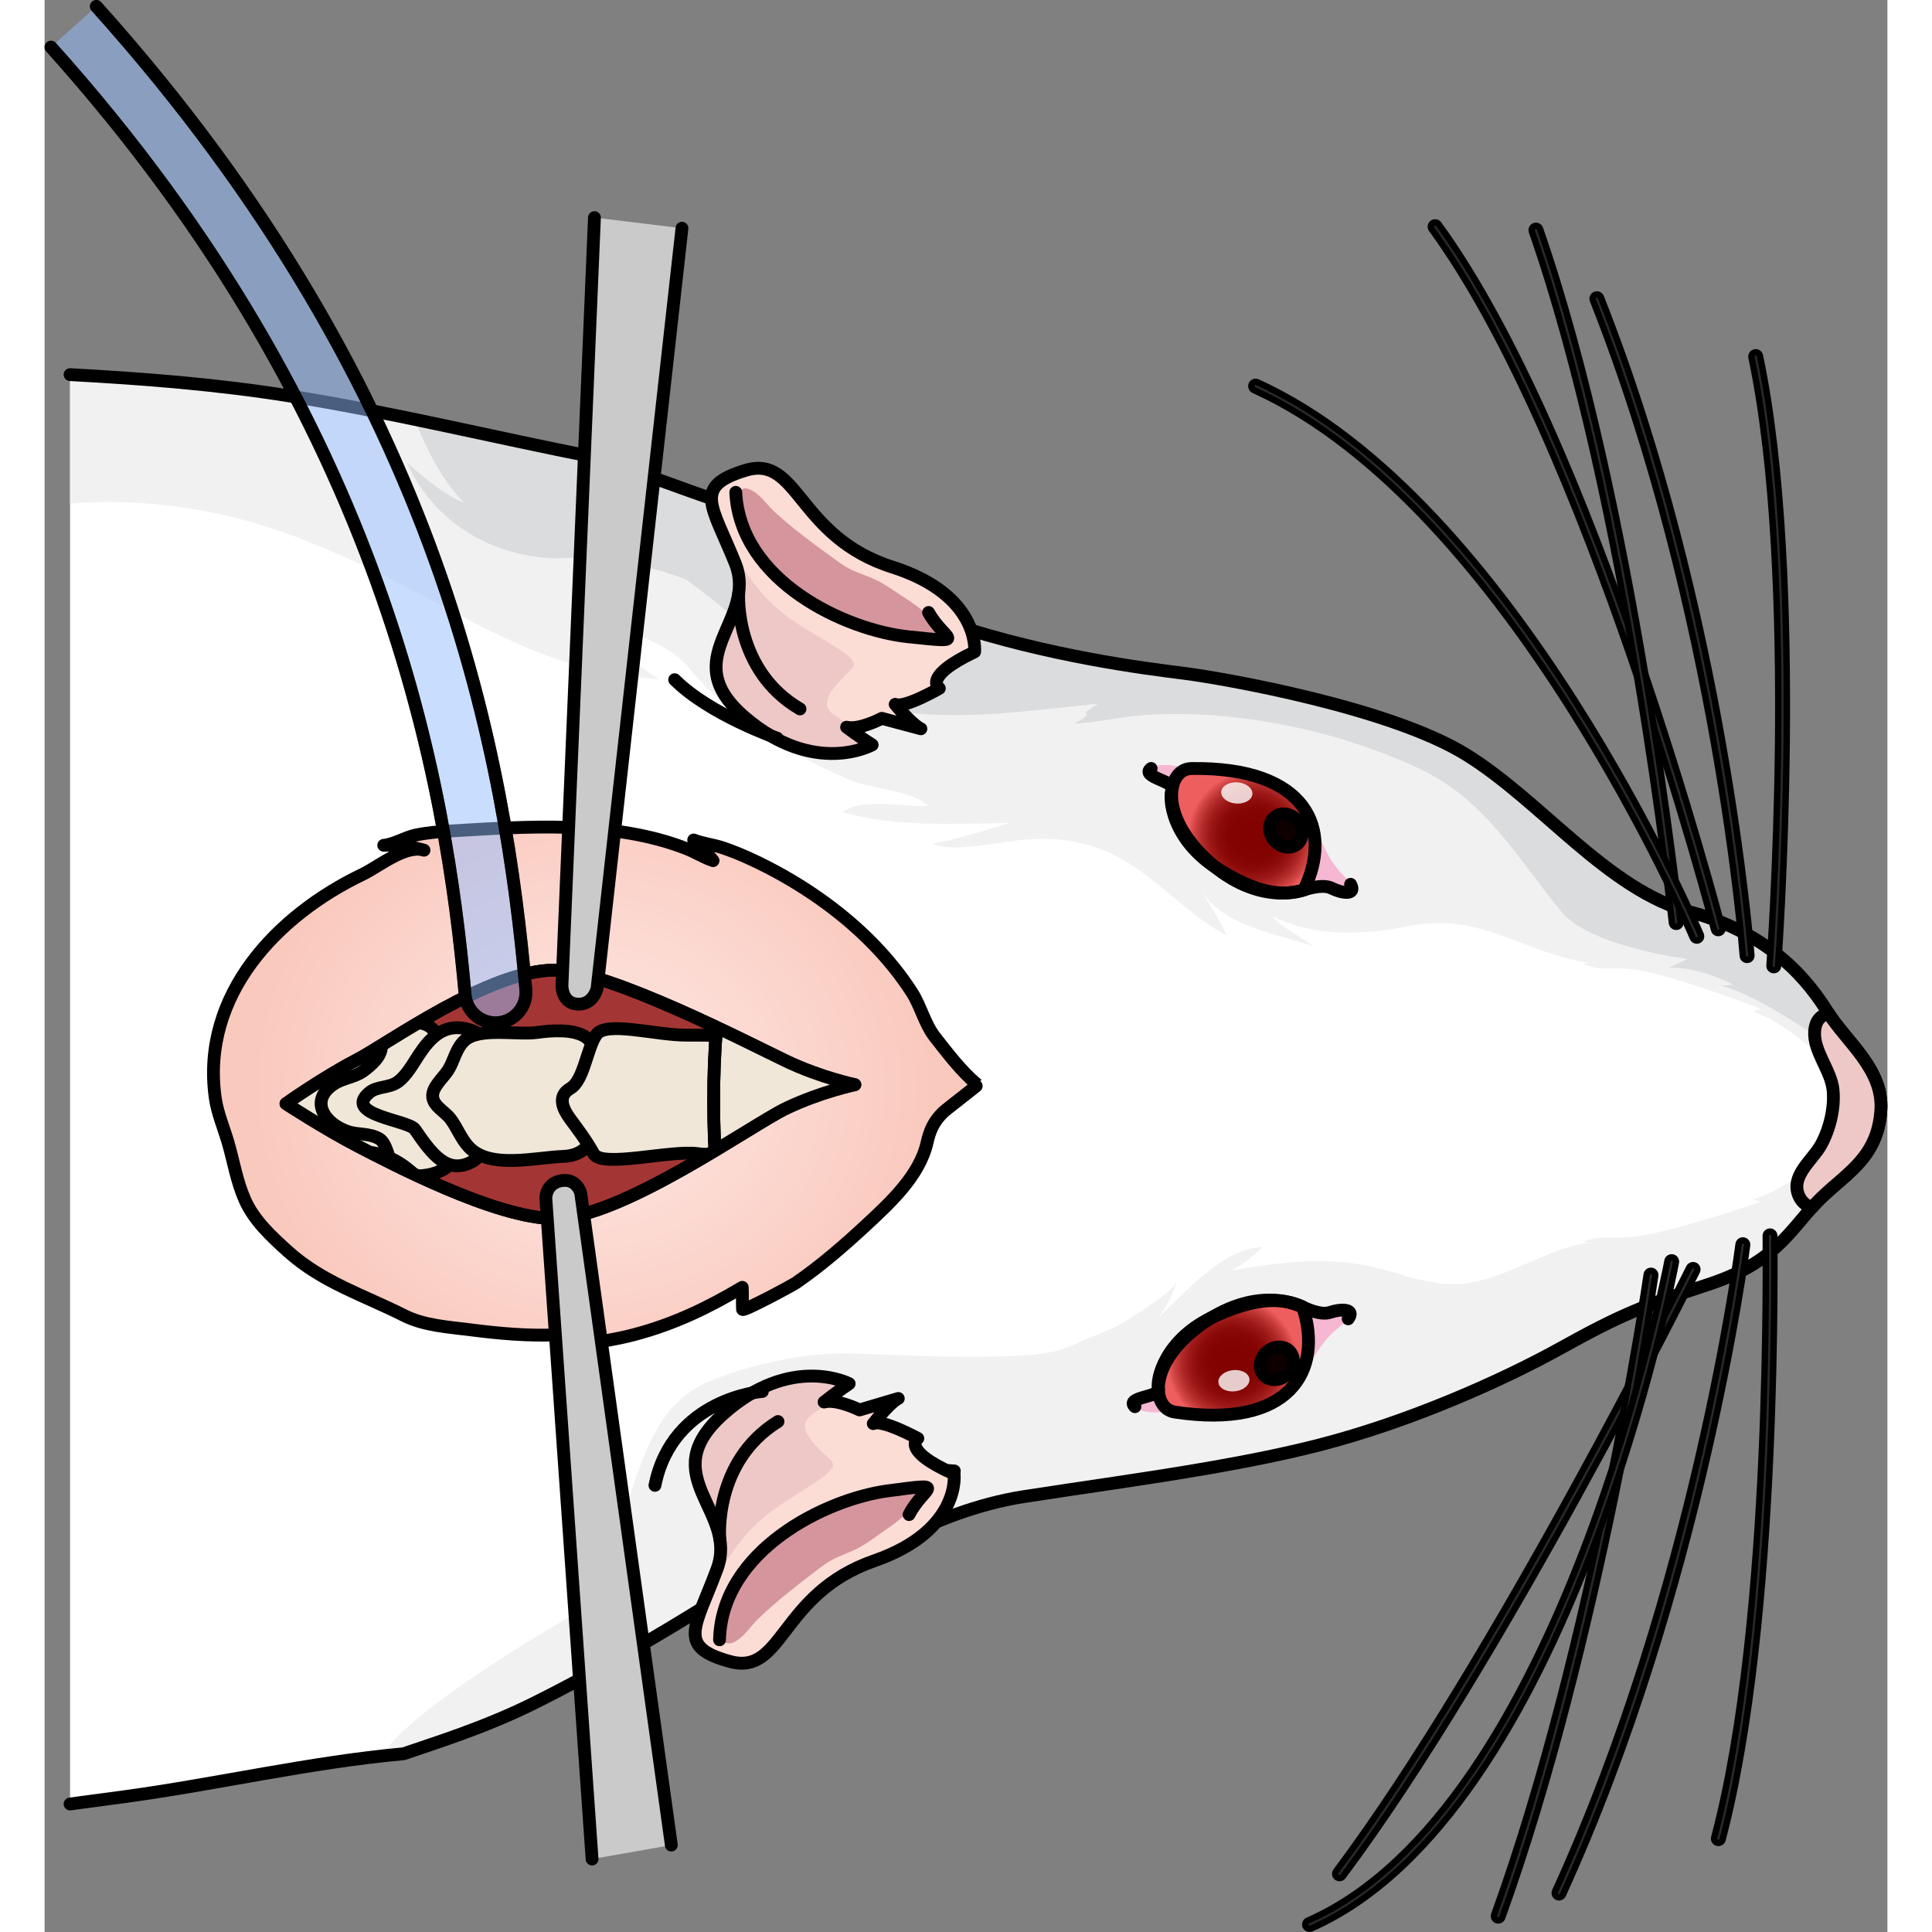 <?xml version="1.0" encoding="utf-8"?>
<!-- Created by: Science Figures, www.sciencefigures.org, Generator: Science Figures Editor -->
<!DOCTYPE svg PUBLIC "-//W3C//DTD SVG 1.1//EN" "http://www.w3.org/Graphics/SVG/1.1/DTD/svg11.dtd">
<svg version="1.1" id="Layer_1" xmlns="http://www.w3.org/2000/svg" xmlns:xlink="http://www.w3.org/1999/xlink" 
	 width="800px" height="800px" viewBox="0 0 143.809 150.767" enable-background="new 0 0 143.809 150.767"
	 xml:space="preserve">
<rect x="0" y="0" width="143.809" height="150.767" fill="#808080" stroke="none"/>
<g>
	<g>
		<g>
			<g>
				<path fill="#FFFFFF" d="M139.167,79.008c-1.416-2.273-4.289-6.115-10.748-7.842c-6.459-1.73-11.553-8.598-17.471-12.27
					c-5.92-3.67-18.873-5.951-22.025-6.352c-3.15-0.4-10.461-1.309-18.227-3.867c-7.768-2.557-9.869-6.506-12.426-7.537
					c-2.317-0.937-8.465-2.894-14.904-5.424c-0.143,0.002-0.291-0.011-0.445-0.041c-7.94-1.562-15.822-3.503-23.816-4.778
					c-5.681-0.907-11.391-1.352-17.115-1.662v111.542c1.433-0.191,2.866-0.381,4.299-0.576c7.182-0.981,14.487-2.686,21.729-3.343
					c2.301-0.8,6.189-1.974,10.155-3.94c8.523-4.227,17.984-10.484,17.984-10.484l-1.658,3.459l4.439-3.688l-0.451,3.137
					c0,0,2.738-3.922,5.082-5.627c-1.039,1.916-0.553,2.602-0.553,2.602s6.063-4.379,13.381-5.523
					c4.568-0.713,9.65-1.396,14.551-2.252c2.947-0.514,5.826-1.088,8.49-1.77c7.096-1.816,14.336-5.049,18.893-7.58
					c4.615-2.564,6.406-3.291,11.516-4.963c5.107-1.672,6.262-4.078,8.373-6.324s4.842-3.35,5.08-7.311
					C143.489,83.424,140.585,81.281,139.167,79.008z"/>
				<path fill="#DBDCDD" d="M138.858,93.275c0.039-0.039,0.08-0.076,0.119-0.113c0.195-0.18,0.393-0.355,0.59-0.527
					c0.504-0.438,1.006-0.861,1.471-1.313l-0.541-0.76c0,0-5.848,4.412-9.605,5.418c0.887,0.076,0.887,0.076,0.887,0.076
					s-2.555,1.414-5.033,1.326c1.471,0.688,1.471,0.688,1.471,0.688s-7.58-0.078-9.867,2.711c-2.287,2.787-6.855,8.516-15.527,8.98
					s-16.105-2.799-19.744-2.947c2.246,1.012,2.246,1.012,2.246,1.012s-5.189-0.732-9.369,0.137
					c1.781,0.715,1.781,0.715,1.781,0.715s-7.047-0.232-10.066,0.619c1.936,0.154,1.936,0.154,1.936,0.154
					s-10.221,3.33-13.703,6.891c-3.484,3.563-10.375,12.311-16.104,15.1l0.234,0.529c7.984-4.154,16.125-9.537,16.125-9.537
					l-1.658,3.459l4.439-3.688l-0.451,3.137c0,0,2.738-3.922,5.082-5.627c-1.039,1.916-0.553,2.602-0.553,2.602
					s6.063-4.379,13.381-5.523c4.568-0.713,9.65-1.396,14.551-2.252c2.947-0.514,5.826-1.088,8.49-1.77
					c7.096-1.816,14.336-5.049,18.893-7.58c4.615-2.564,6.406-3.291,11.516-4.963c5.107-1.672,6.262-4.078,8.373-6.324
					C138.427,93.684,138.642,93.477,138.858,93.275z"/>
				<path fill="#F1F1F2" d="M139.167,79.008c-1.416-2.273-4.289-6.115-10.748-7.842c-6.459-1.73-11.553-8.598-17.471-12.27
					c-5.92-3.67-18.873-5.951-22.025-6.352c-3.15-0.4-10.461-1.309-18.227-3.867c-7.768-2.557-9.869-6.506-12.426-7.537
					c-2.317-0.937-8.46-2.894-14.897-5.425c-0.145,0.002-0.295-0.01-0.452-0.04c-7.94-1.562-15.822-3.503-23.816-4.778
					c-5.681-0.907-11.391-1.352-17.115-1.662v10.07c3.696-0.32,10.283-0.256,17.961,2.718c11.84,4.586,16.926,10.26,28,10.977
					c-3.332-2.203-6.891-4.689-6.891-4.689s6.707,0.789,9.15,3.732c3.281,3.951,7.598,6.594,12.344,8.707
					c1.92,0.855,5.061,0.889,6.438,2.143c-1.781,0.115-5.438-0.674-6.682,0.504c4.174,1.154,8.672,0.889,13.031,0.82
					c-2.004,0.604-4.018,1.246-6.055,1.621c1.578,0.738,5.221-0.158,7.162-0.311c2.502-0.195,4.697,0.049,7.053,1.217
					c3.273,1.625,5.586,4.639,8.748,6.244c-0.473-1.074-1.265-2.259-1.951-3.407c1.835,2.711,5.761,3.257,8.629,4.241
					c-1.049-0.896-2.27-1.324-3.193-2.377c3.307,1.736,7.311,1.512,10.785,0.816c5.629-1.129,9.064,2.234,14.227,2.898
					c-0.17-0.008-0.396-0.006-0.682,0.031c1.744,0.83,2.199-0.041,5.438,0.748s8.428,2.781,8.428,2.781s0,0-0.627,0.207
					c3.232,1.162,5.941,4.273,5.941,4.273s-0.125-0.287-0.416-0.811c0.162,0.293,0.605,0.529,0.811,0.83
					c0.209,0.307,0.307,0.635,0.445,0.971c0.291,0.701,0.42,1.363,0.391,2.133c-0.033,0.9-0.613,1.678-0.641,2.539
					c-0.012,0.332,0.043,0.563-0.133,0.869c-0.207,0.361-0.676,0.5-0.873,0.814c0.291-0.463,0.416-0.719,0.416-0.719
					s-2.709,2.756-5.941,3.785c0.627,0.184,0.627,0.184,0.627,0.184s-5.189,1.768-8.428,2.465c-3.238,0.699-3.693-0.072-5.438,0.662
					c0.287,0.033,0.512,0.035,0.682,0.027c-4.131,0.475-7.385,3.643-11.656,3.225c-1.939-0.189-3.705-0.932-5.629-1.35
					c-3.643-0.789-7.305-0.295-10.83,0.328c0.887-0.518,1.697-1.09,2.404-1.836c-3.018,0.064-5.977,3.506-8.088,5.482
					c0.623-0.879,1.127-1.836,1.416-2.857c-0.227,0.803-2.48,2.127-3.164,2.619c-1.057,0.76-2.102,1.229-3.295,1.684
					c-1.141,0.436-2.098,1.025-3.33,1.266c-1.271,0.25-2.574,0.299-3.865,0.34c-3.943,0.123-7.904-0.117-11.846-0.23
					c-3.404-0.098-7.604,0.816-10.768,2.08c-3.367,1.346-4.629,4.025-5.816,7.229c-1.33,3.588-2.379,9.584-5.957,11.637
					c0,0-11.763,6.734-14.036,10.471c0.578-0.064,1.155-0.126,1.732-0.179c2.301-0.8,6.189-1.974,10.155-3.94
					c8.523-4.227,17.984-10.484,17.984-10.484l-1.658,3.459l4.439-3.688l-0.451,3.137c0,0,2.738-3.922,5.082-5.627
					c-1.039,1.916-0.553,2.602-0.553,2.602s6.063-4.379,13.381-5.523c4.568-0.713,9.65-1.396,14.551-2.252
					c2.947-0.514,5.826-1.088,8.49-1.77c7.096-1.816,14.336-5.049,18.893-7.58c4.615-2.564,6.406-3.291,11.516-4.963
					c5.107-1.672,6.262-4.078,8.373-6.324s4.842-3.35,5.08-7.311C143.489,83.424,140.585,81.281,139.167,79.008z"/>
				<path fill="#DBDCDD" d="M141.038,81.438c-0.139-0.17-0.273-0.334-0.41-0.5c-0.129-0.158-0.258-0.314-0.385-0.471
					c-0.018-0.023-0.039-0.047-0.057-0.07c-0.012-0.014-0.021-0.027-0.033-0.041c-0.189-0.236-0.371-0.471-0.545-0.705
					c-0.023-0.033-0.049-0.066-0.074-0.104c-0.129-0.18-0.254-0.359-0.367-0.539c-1.416-2.273-4.289-6.115-10.748-7.842
					c-6.459-1.73-11.553-8.598-17.471-12.27c-5.92-3.67-18.873-5.951-22.025-6.352c-3.15-0.4-10.461-1.309-18.227-3.867
					c-7.768-2.557-9.869-6.506-12.426-7.537c-0.201-0.082-0.441-0.174-0.699-0.271c-0.24-0.09-0.504-0.186-0.781-0.285
					c-2.913-1.053-8.066-2.762-13.425-4.867c-0.143,0.002-0.29-0.011-0.444-0.041c-4.688-0.921-9.355-1.974-14.038-2.945
					c0.972,2.511,2.231,4.872,3.856,6.498c-1.949-0.748-4.441-3.127-4.441-3.127s2.564,7.002,11.443,7.477
					c0,0,5.043-0.416,10.342,1.652c2.398,1.777,4.506,3.52,5.863,4.908c7.332,7.5,16.863,5.736,26.283,4.77
					c-2.109,1.264,0.24,0.336-1.854,1.564c1.939-0.123,3.705-0.564,5.625-0.684c7.041-0.436,14.854,1.199,21.24,4.174
					c5.182,2.414,7.648,6.945,11.107,11.16c2.287,2.789,9.867,3.709,9.867,3.709s0,0-1.471,0.689
					c2.479-0.088,5.033,1.324,5.033,1.324s0,0-0.887,0.078c3.758,1.006,10.613,6.285,10.613,6.285s0.324-0.754,0.311-0.773
					L141.038,81.438z"/>
				<path fill="none" stroke="#000000" stroke-linecap="round" stroke-linejoin="round" stroke-miterlimit="10" d="M1.989,140.777
					c1.433-0.191,2.866-0.381,4.299-0.576c7.182-0.981,14.487-2.686,21.729-3.343c2.301-0.8,6.189-1.974,10.155-3.94
					c8.523-4.227,17.984-10.484,17.984-10.484l-1.658,3.459l4.439-3.688l-0.451,3.137c0,0,2.738-3.922,5.082-5.627
					c-1.039,1.916-0.553,2.602-0.553,2.602s6.063-4.379,13.381-5.523c4.568-0.713,9.65-1.396,14.551-2.252
					c2.947-0.514,5.826-1.088,8.49-1.77c7.096-1.816,14.336-5.049,18.893-7.58c4.615-2.564,6.406-3.291,11.516-4.963
					c5.107-1.672,6.262-4.078,8.373-6.324s4.842-3.35,5.08-7.311c0.189-3.17-2.715-5.313-4.133-7.586
					c-1.416-2.273-4.289-6.115-10.748-7.842c-6.459-1.73-11.553-8.598-17.471-12.27c-5.92-3.67-18.873-5.951-22.025-6.352
					c-3.15-0.4-10.461-1.309-18.227-3.867c-7.768-2.557-9.869-6.506-12.426-7.537c-2.317-0.937-8.465-2.894-14.904-5.424
					c-0.143,0.002-0.291-0.011-0.445-0.041c-7.94-1.562-15.822-3.503-23.816-4.778c-5.681-0.907-11.391-1.352-17.115-1.662"/>
				<path fill="#EEC8C7" d="M138.22,93.904c2.111-2.246,4.842-3.35,5.08-7.311c0.186-3.129-2.639-5.258-4.074-7.498
					c-0.58,0.115-1.02,0.494-1.092,1.352c-0.131,1.584,1.285,3.066,1.434,4.623c0.135,1.416-0.264,3.055-0.949,4.291
					c-0.654,1.176-2.398,2.412-1.725,3.951c0.201,0.461,0.559,0.76,1.002,0.947C138.001,94.141,138.108,94.021,138.22,93.904z"/>
				<path fill="none" stroke="#000000" stroke-linecap="round" stroke-linejoin="round" stroke-miterlimit="10" d="M138.22,93.904
					c2.111-2.246,4.842-3.35,5.08-7.311c0.186-3.129-2.639-5.258-4.074-7.498c-0.58,0.115-1.02,0.494-1.092,1.352
					c-0.131,1.584,1.285,3.066,1.434,4.623c0.135,1.416-0.264,3.055-0.949,4.291c-0.654,1.176-2.398,2.412-1.725,3.951
					c0.201,0.461,0.559,0.76,1.002,0.947C138.001,94.141,138.108,94.021,138.22,93.904z"/>
				<path fill="none" stroke="#000000" stroke-linecap="round" stroke-linejoin="round" stroke-miterlimit="10" d="M62.647,119.879
					c0,0,1.57-1.799,3.725-2.572"/>
				<path fill="none" stroke="#000000" stroke-linecap="round" stroke-linejoin="round" stroke-miterlimit="10" d="M68.011,116.502
					c-0.129-0.008-1.682-0.66-2.613-0.156"/>
				<path fill="none" stroke="#000000" stroke-linecap="round" stroke-linejoin="round" stroke-miterlimit="10" d="M70.993,114.787
					c0,0-2.053-0.164-2.879,0"/>
				<g>
					<path fill="#F6B7D2" d="M98.177,101.988c0,0,1.344,0.703,2.137,0.426c0.795-0.273,2.014-0.314,1.416,0.502
						c-0.598,0.818-1.564,0.752-3.264,4.051c-2.545,4.949-10.494,3.121-10.494,3.121s-2.094,0.447-2.887-0.314
						c-0.789-0.766,1.734-0.77,1.551-1.418c-0.189-0.65,0.709-3.883,4.793-5.701C95.515,100.828,97.192,101.611,98.177,101.988z"/>
					
						<radialGradient id="SVGID_1_" cx="505.013" cy="880.084" r="5.523" gradientTransform="matrix(-0.566 0.825 -0.825 -0.566 1104.607 187.836)" gradientUnits="userSpaceOnUse">
						<stop  offset="0.173" style="stop-color:#810200"/>
						<stop  offset="0.365" style="stop-color:#840402"/>
						<stop  offset="0.501" style="stop-color:#8D0C0A"/>
						<stop  offset="0.62" style="stop-color:#9D1918"/>
						<stop  offset="0.73" style="stop-color:#B32C2B"/>
						<stop  offset="0.832" style="stop-color:#CF4343"/>
						<stop  offset="0.921" style="stop-color:#EF5E5E"/>
					</radialGradient>
					<path fill="url(#SVGID_1_)" d="M98.177,101.988c0,0-3.287-1.816-7.719,1.232c-4.426,3.051-4.102,6.693-2.262,6.973
						C97.163,111.553,99.823,106.973,98.177,101.988z"/>
					<path opacity="0.8" fill="#FFFFFF" d="M91.614,107.961c-0.111-0.445,0.332-0.898,0.994-1.02c0.66-0.121,1.287,0.146,1.4,0.592
						c0.115,0.441-0.33,0.904-0.992,1.023C92.356,108.676,91.728,108.41,91.614,107.961z"/>
					<path fill="#0E0000" stroke="#000000" stroke-linecap="round" stroke-linejoin="round" stroke-miterlimit="10" d="
						M96.948,107.275c0.564-0.508,0.668-1.314,0.234-1.805c-0.439-0.486-1.252-0.469-1.818,0.037
						c-0.564,0.508-0.666,1.311-0.229,1.799S96.384,107.777,96.948,107.275z"/>
					<path fill="none" stroke="#000000" stroke-linecap="round" stroke-linejoin="round" stroke-miterlimit="10" d="M98.177,101.988
						c0,0-3.287-1.816-7.719,1.232c-4.426,3.051-4.102,6.693-2.262,6.973C97.163,111.553,99.823,106.973,98.177,101.988z"/>
					<path fill="none" stroke="#000000" stroke-linecap="round" stroke-linejoin="round" stroke-miterlimit="10" d="M85.085,109.773
						c-0.789-0.766,2.027-0.738,1.84-1.389s0.42-3.912,4.504-5.73c4.086-1.826,5.764-1.043,6.748-0.666c0,0,1.344,0.703,2.137,0.426
						c0.795-0.273,2.014-0.314,1.416,0.502"/>
				</g>
				<g>
					<path fill="#F6B7D2" d="M98.271,69.449c0,0,1.428-0.516,2.176-0.133c0.75,0.379,1.951,0.586,1.471-0.307
						c-0.482-0.891-1.449-0.955-2.686-4.453c-1.854-5.25-9.977-4.512-9.977-4.512s-2.014-0.727-2.904-0.078
						c-0.883,0.65,1.617,0.998,1.346,1.615c-0.273,0.619,0.178,3.939,3.98,6.295C95.478,70.24,97.245,69.689,98.271,69.449z"/>
					
						<radialGradient id="SVGID_2_" cx="1689.731" cy="182.555" r="5.523" gradientTransform="matrix(-0.449 -0.893 -0.893 0.449 1016.02 1492.227)" gradientUnits="userSpaceOnUse">
						<stop  offset="0.173" style="stop-color:#810200"/>
						<stop  offset="0.365" style="stop-color:#840402"/>
						<stop  offset="0.501" style="stop-color:#8D0C0A"/>
						<stop  offset="0.62" style="stop-color:#9D1918"/>
						<stop  offset="0.73" style="stop-color:#B32C2B"/>
						<stop  offset="0.832" style="stop-color:#CF4343"/>
						<stop  offset="0.921" style="stop-color:#EF5E5E"/>
					</radialGradient>
					<path fill="url(#SVGID_2_)" d="M98.271,69.449c0,0-3.502,1.355-7.48-2.264c-3.973-3.621-3.158-7.186-1.297-7.213
						C98.562,59.838,100.577,64.734,98.271,69.449z"/>
					<path fill="none" stroke="#000000" stroke-linecap="round" stroke-linejoin="round" stroke-miterlimit="10" d="M98.271,69.449
						c0,0-3.502,1.355-7.48-2.264c-3.973-3.621-3.158-7.186-1.297-7.213C98.562,59.838,100.577,64.734,98.271,69.449z"/>
					<path opacity="0.8" fill="#FFFFFF" d="M91.821,61.861c-0.025-0.459,0.496-0.82,1.17-0.814c0.67,0.006,1.236,0.387,1.264,0.846
						c0.029,0.457-0.496,0.826-1.166,0.816C92.417,62.703,91.849,62.324,91.821,61.861z"/>
					<path fill="none" stroke="#000000" stroke-linecap="round" stroke-linejoin="round" stroke-miterlimit="10" d="M86.351,59.967
						c-0.883,0.65,1.912,1.006,1.637,1.625c-0.273,0.619-0.113,3.93,3.689,6.285c3.801,2.363,5.568,1.813,6.594,1.572
						c0,0,1.428-0.516,2.176-0.133c0.75,0.379,1.951,0.586,1.471-0.307"/>
					<path fill="#0E0000" stroke="#000000" stroke-linecap="round" stroke-linejoin="round" stroke-miterlimit="10" d="
						M97.771,64.045c0.49,0.58,0.482,1.395-0.014,1.818c-0.5,0.424-1.305,0.297-1.797-0.281c-0.49-0.58-0.482-1.389,0.018-1.813
						C96.478,63.344,97.278,63.471,97.771,64.045z"/>
				</g>
				<g>
					
						<path fill="#292929" stroke="#000000" stroke-width="0.5" stroke-linecap="round" stroke-linejoin="round" stroke-miterlimit="10" d="
						M133.2,27.771c0.021-0.131,0.121-0.242,0.26-0.271c0.182-0.039,0.357,0.076,0.398,0.256
						c3.658,17.342,1.439,47.299,1.418,47.637c-0.016,0.186-0.172,0.324-0.355,0.311c-0.184-0.008-0.324-0.168-0.313-0.354
						c0.023-0.336,2.234-30.203-1.406-47.455C133.192,27.854,133.192,27.811,133.2,27.771z"/>
					
						<path fill="#292929" stroke="#000000" stroke-width="0.5" stroke-linecap="round" stroke-linejoin="round" stroke-miterlimit="10" d="
						M108.183,17.648c0.01-0.086,0.057-0.172,0.135-0.229c0.148-0.109,0.357-0.076,0.467,0.074
						c12.189,16.711,22.006,54.43,22.143,54.893c0.055,0.178-0.047,0.361-0.225,0.414c-0.176,0.053-0.363-0.047-0.416-0.223
						c-0.137-0.463-9.922-38.072-22.043-54.688C108.19,17.816,108.171,17.732,108.183,17.648z"/>
					
						<path fill="#292929" stroke="#000000" stroke-width="0.5" stroke-linecap="round" stroke-linejoin="round" stroke-miterlimit="10" d="
						M116.048,17.914c0.016-0.121,0.098-0.23,0.223-0.273c0.174-0.059,0.365,0.033,0.426,0.207
						c7.393,21.229,10.928,53.785,10.965,54.109c0.02,0.182-0.113,0.35-0.299,0.369c-0.182,0.02-0.348-0.113-0.369-0.297
						c-0.033-0.324-3.561-32.807-10.93-53.961C116.046,18.018,116.042,17.965,116.048,17.914z"/>
					
						<path fill="#292929" stroke="#000000" stroke-width="0.5" stroke-linecap="round" stroke-linejoin="round" stroke-miterlimit="10" d="
						M120.806,23.26c0.02-0.113,0.094-0.213,0.207-0.258c0.172-0.068,0.365,0.018,0.434,0.189
						c9.672,24.412,11.727,51.09,11.746,51.357c0.016,0.188-0.125,0.346-0.311,0.359c-0.184,0.014-0.344-0.125-0.357-0.309
						c-0.02-0.266-2.068-26.85-11.699-51.162C120.802,23.377,120.796,23.318,120.806,23.26z"/>
					
						<path fill="#292929" stroke="#000000" stroke-width="0.5" stroke-linecap="round" stroke-linejoin="round" stroke-miterlimit="10" d="
						M94.173,30.09c0.006-0.031,0.014-0.064,0.029-0.096c0.076-0.168,0.273-0.242,0.441-0.164
						c20.068,9.086,34.455,42.766,34.598,43.104c0.072,0.17-0.008,0.367-0.178,0.439c-0.17,0.07-0.367-0.008-0.439-0.18
						c-0.141-0.336-14.43-33.777-34.256-42.754C94.231,30.377,94.157,30.232,94.173,30.09z"/>
				</g>
				<g>
					
						<path fill="#292929" stroke="#000000" stroke-width="0.5" stroke-linecap="round" stroke-linejoin="round" stroke-miterlimit="10" d="
						M134.438,96.184c0.064-0.053,0.15-0.08,0.24-0.072c0.186,0.018,0.32,0.18,0.303,0.365c-0.027,0.295,0.506,29.979-4.039,47.09
						c-0.047,0.18-0.23,0.283-0.41,0.236s-0.285-0.23-0.238-0.41c4.531-17.055,3.992-46.684,4.021-46.979
						C134.323,96.32,134.37,96.238,134.438,96.184z"/>
					
						<path fill="#292929" stroke="#000000" stroke-width="0.5" stroke-linecap="round" stroke-linejoin="round" stroke-miterlimit="10" d="
						M128.433,98.801c0.1-0.08,0.238-0.1,0.357-0.039c0.168,0.082,0.234,0.281,0.152,0.447
						c-0.152,0.307-15.252,30.678-27.623,47.217c-0.109,0.148-0.32,0.178-0.469,0.068c-0.148-0.111-0.178-0.322-0.066-0.469
						c12.332-16.492,27.408-46.809,27.559-47.113C128.366,98.867,128.396,98.83,128.433,98.801z"/>
					
						<path fill="#292929" stroke="#000000" stroke-width="0.5" stroke-linecap="round" stroke-linejoin="round" stroke-miterlimit="10" d="
						M125.146,99.242c0.068-0.055,0.156-0.08,0.25-0.07c0.184,0.021,0.314,0.189,0.293,0.371
						c-0.039,0.328-4.289,28.959-11.939,50.098c-0.061,0.176-0.254,0.264-0.426,0.203c-0.176-0.064-0.266-0.254-0.201-0.43
						c7.621-21.068,11.861-49.623,11.9-49.949C125.034,99.375,125.079,99.297,125.146,99.242z"/>
					
						<path fill="#292929" stroke="#000000" stroke-width="0.5" stroke-linecap="round" stroke-linejoin="round" stroke-miterlimit="10" d="
						M132.317,96.873c0.068-0.055,0.158-0.082,0.252-0.07c0.184,0.023,0.313,0.189,0.291,0.373
						c-0.033,0.266-3.461,26.805-14.377,50.689c-0.076,0.168-0.273,0.24-0.441,0.164s-0.242-0.275-0.166-0.443
						c10.873-23.791,14.287-50.229,14.32-50.494C132.208,97.004,132.253,96.926,132.317,96.873z"/>
					
						<path fill="#292929" stroke="#000000" stroke-width="0.5" stroke-linecap="round" stroke-linejoin="round" stroke-miterlimit="10" d="
						M126.763,98.195c0.074-0.059,0.172-0.086,0.271-0.068c0.182,0.033,0.303,0.209,0.268,0.391
						c-0.078,0.43-8.242,43.104-28.453,51.971c-0.17,0.074-0.367-0.004-0.443-0.172c-0.074-0.17,0.002-0.365,0.174-0.441
						c19.893-8.723,27.986-51.055,28.066-51.48C126.659,98.313,126.704,98.244,126.763,98.195z"/>
				</g>
			</g>
		</g>
		<g>
			<path fill="#FCDDD6" d="M70.976,115.025c-4.193-1.861-2.832-2.777-2.832-2.777s-2.768-1.51-3.475-1.154
				c1.42-1.783,1.951-1.961,1.951-1.961l-1.238,0.365l-1.783,0.529c0,0-1.789-0.887-2.768-0.617
				c0.891-0.715,1.957-1.432,1.957-1.432s-4.549-2.395-9.889,2.426c-5.34,4.824,1.262,7.486-0.42,12.035
				c-1.686,4.549-3.199,6.068,0.996,7.217c4.188,1.152,2.867-4.861,11.266-7.854C71.534,119.381,70.976,115.025,70.976,115.025z"/>
			<path fill="#EEC8C7" d="M52.479,122.439c1.682-4.549-4.92-7.211,0.42-12.035c5.34-4.82,9.889-2.426,9.889-2.426
				s-1.066,0.717-1.957,1.432c0.162-0.047,0.359-0.049,0.561-0.041c-0.529,0.328-1.09,0.697-1.59,1.09
				c-1.393,1.1,0.775,2.664,1.613,3.568c0.83,0.904-3.045,2.438-5.568,4.621c-2.508,2.17-4.367,6.318-4.389,6.377
				C51.751,124.289,52.104,123.445,52.479,122.439z"/>
			<path fill="#D5959D" d="M52.925,126.055c-0.125,0.504-0.299,1.074-0.16,1.592c0.18,0.662,0.674,0.74,1.207,0.412
				c0.703-0.436,1.15-1.186,1.74-1.754c1.297-1.248,2.762-2.406,4.193-3.494c0.488-0.369,0.963-0.771,1.504-1.063
				c0.691-0.373,1.451-0.6,2.145-0.973c0.621-0.336,1.197-0.779,1.777-1.18c0.568-0.396,1.152-0.783,1.66-1.258
				c0.322-0.301,0.67-0.525,0.922-0.879c0.135-0.188,1.121-1.109,0.979-1.355c-0.098-0.166-0.662-0.057-0.797-0.045
				c-0.76,0.066-1.516,0.18-2.27,0.279c-0.311,0.043-0.619,0.096-0.924,0.156c-4.055,0.814-8.314,3.078-10.645,6.582
				C53.649,123.986,53.187,124.99,52.925,126.055z"/>
			<path fill="none" stroke="#000000" stroke-linecap="round" stroke-linejoin="round" stroke-miterlimit="10" d="M70.976,115.025
				c-4.193-1.861-2.832-2.777-2.832-2.777s-2.768-1.51-3.475-1.154c1.42-1.783,1.951-1.961,1.951-1.961l-1.238,0.365l-1.783,0.529
				c0,0-1.789-0.887-2.768-0.617c0.891-0.715,1.957-1.432,1.957-1.432s-4.549-2.395-9.889,2.426
				c-5.34,4.824,1.262,7.486-0.42,12.035c-1.686,4.549-3.199,6.068,0.996,7.217c4.188,1.152,3.883-5.283,11.266-7.854
				C71.552,119.432,70.976,115.025,70.976,115.025z"/>
			<path fill="none" stroke="#000000" stroke-linecap="round" stroke-linejoin="round" stroke-miterlimit="10" d="M52.671,127.963
				c0.164-6.953,8.264-10.977,13.154-11.625c4.885-0.645,2.789-0.375,1.637,1.854"/>
			<path fill="none" stroke="#000000" stroke-linecap="round" stroke-linejoin="round" stroke-miterlimit="10" d="M52.69,120.074
				c0,0-0.533-5.994,4.543-9.143"/>
		</g>
		<g>
			<path fill="#FCDDD6" d="M72.579,50.865c-4.143,1.973-2.756,2.852-2.756,2.852s-2.729,1.582-3.445,1.246
				c1.469,1.744,2.006,1.908,2.006,1.908l-1.25-0.332l-1.797-0.482c0,0-1.764,0.936-2.75,0.691c0.91,0.691,1.996,1.379,1.996,1.379
				s-4.486,2.514-9.949-2.162c-5.467-4.68,1.061-7.518-0.742-12.02c-1.807-4.502-3.357-5.98,0.803-7.24
				c4.156-1.264,2.996,4.783,11.473,7.551C73.022,46.496,72.579,50.865,72.579,50.865z"/>
			<path fill="#EEC8C7" d="M53.892,43.945c1.803,4.502-4.725,7.34,0.742,12.02c5.463,4.676,9.949,2.162,9.949,2.162
				s-1.086-0.688-1.996-1.379c0.166,0.041,0.361,0.041,0.563,0.025c-0.537-0.313-1.109-0.668-1.617-1.045
				c-1.424-1.064,0.701-2.686,1.516-3.611c0.807-0.924-3.107-2.355-5.689-4.471c-2.564-2.104-4.535-6.201-4.557-6.26
				C53.114,42.117,53.489,42.951,53.892,43.945z"/>
			<path fill="#D5959D" d="M54.239,40.318c-0.137-0.498-0.326-1.064-0.199-1.586c0.16-0.666,0.654-0.76,1.193-0.443
				c0.715,0.416,1.182,1.154,1.787,1.707c1.33,1.213,2.824,2.332,4.285,3.381c0.498,0.357,0.982,0.744,1.531,1.023
				c0.701,0.354,1.467,0.561,2.17,0.916c0.629,0.318,1.217,0.742,1.807,1.131c0.58,0.379,1.174,0.75,1.693,1.211
				c0.332,0.293,0.684,0.508,0.945,0.855c0.139,0.184,1.15,1.08,1.014,1.328c-0.09,0.168-0.66,0.074-0.795,0.066
				c-0.76-0.045-1.518-0.139-2.275-0.219c-0.313-0.033-0.621-0.078-0.93-0.131c-4.072-0.707-8.393-2.857-10.814-6.297
				C55.021,42.369,54.53,41.375,54.239,40.318z"/>
			<path fill="none" stroke="#000000" stroke-linecap="round" stroke-linejoin="round" stroke-miterlimit="10" d="M72.579,50.865
				c-4.143,1.973-2.756,2.852-2.756,2.852s-2.729,1.582-3.445,1.246c1.469,1.744,2.006,1.908,2.006,1.908l-1.25-0.332l-1.797-0.482
				c0,0-1.764,0.936-2.75,0.691c0.91,0.691,1.996,1.379,1.996,1.379s-4.486,2.514-9.949-2.162c-5.467-4.68,1.061-7.518-0.742-12.02
				c-1.807-4.502-3.357-5.98,0.803-7.24c4.156-1.264,4.023,5.178,11.473,7.551C73.038,46.445,72.579,50.865,72.579,50.865z"/>
			<path fill="none" stroke="#000000" stroke-linecap="round" stroke-linejoin="round" stroke-miterlimit="10" d="M53.937,38.42
				c0.35,6.945,8.553,10.752,13.459,11.27c4.9,0.514,2.799,0.301,1.588-1.895"/>
			<path fill="none" stroke="#000000" stroke-linecap="round" stroke-linejoin="round" stroke-miterlimit="10" d="M54.167,46.305
				c0,0-0.375,6.006,4.783,9.018"/>
		</g>
		<path fill="none" stroke="#000000" stroke-linecap="round" stroke-linejoin="round" stroke-miterlimit="10" d="M57.167,57.604
			c0,0-5.256-1.824-7.996-4.563"/>
		<path fill="none" stroke="#000000" stroke-linecap="round" stroke-linejoin="round" stroke-miterlimit="10" d="M56.013,108.584
			c0,0-7.014,0.514-8.381,7.328"/>
	</g>
	<g>
		
			<radialGradient id="SVGID_3_" cx="183.95" cy="354.177" r="24.122" gradientTransform="matrix(0 1 -1.095 0 430.614 -99.17)" gradientUnits="userSpaceOnUse">
			<stop  offset="0.382" style="stop-color:#FCDDD6"/>
			<stop  offset="1" style="stop-color:#FAC9BE"/>
		</radialGradient>
		<path fill="url(#SVGID_3_)" stroke="#000000" stroke-linecap="round" stroke-linejoin="round" stroke-miterlimit="10" d="
			M69.479,80.923c-0.801-1.021-1.094-2.395-1.814-3.51c-1.707-2.643-4.027-4.971-6.67-6.91c-1.423-1.045-2.938-1.979-4.502-2.788
			c-1.143-0.593-2.34-1.139-3.574-1.556c-0.734-0.248-1.557-0.328-2.265-0.609c0.437,0.58,1.082,1.046,1.511,1.611
			c-0.698-0.23-1.357-0.654-2.051-0.927c-5.715-2.239-12.48-1.737-18.538-1.381c-0.888,0.052-1.776,0.134-2.643,0.319
			c-0.779,0.168-1.7,0.734-2.467,0.791c0.771-0.057,2.284,0.119,3.142,0.383c-1.465-0.449-3.535,1.282-4.759,1.868
			c-6.712,3.21-12.642,9.431-11.536,17.427c0.168,1.208,0.648,2.305,0.991,3.468c0.455,1.543,0.669,3.023,1.324,4.513
			c0.712,1.619,2.076,2.875,3.368,4.039c2.684,2.414,5.902,3.404,9.049,4.992c1.594,0.805,3.488,0.9,5.232,1.125
			c2.187,0.281,4.394,0.479,6.6,0.391c0.848-0.033,1.732-0.244,2.572-0.207c-0.166,0.42-0.479,0.713-0.785,1.059
			c1.407-0.289,2.892-0.488,4.318-0.864c3.139-0.828,5.754-2.089,8.462-3.698c0.033,0.569-0.011,1.15,0.022,1.721
			c0.012,0.207,3.875-1.867,4.196-2.09c1.933-1.334,3.715-2.883,5.414-4.457c1.94-1.797,4.208-3.896,4.786-6.457
			c0.213-0.945,0.508-1.633,1.249-2.37c0.2-0.2,2.716-2.128,2.69-2.149C71.523,83.584,70.484,82.206,69.479,80.923z"/>
		<path fill="#A33634" stroke="#000000" stroke-linecap="round" stroke-linejoin="round" stroke-miterlimit="10" d="M57.885,82.811
			c-2.712-1.292-13.908-7.106-18.087-7.106c-5.127,0-13.001,5.746-15.502,7.04s-5.456,3.38-5.456,3.38s3.083,2.006,5.584,3.3
			s10.772,5.666,15.374,5.666c5.178,0,15.375-7.319,18.087-8.611s5.345-1.834,5.345-1.834S60.597,84.103,57.885,82.811z"/>
		<g>
			<defs>
				<path id="SVGID_4_" d="M57.885,82.811c-2.712-1.292-13.908-7.106-18.087-7.106c-5.127,0-13.001,5.746-15.502,7.04
					s-5.456,3.38-5.456,3.38s3.083,2.006,5.584,3.3s10.772,5.666,15.374,5.666c5.178,0,15.375-7.319,18.087-8.611
					s5.345-1.834,5.345-1.834S60.597,84.103,57.885,82.811z"/>
			</defs>
			<clipPath id="SVGID_5_">
				<use xlink:href="#SVGID_4_"  overflow="visible"/>
			</clipPath>
			<g clip-path="url(#SVGID_5_)">
				<g>
					<path fill="#F0E7D8" stroke="#000000" stroke-linecap="round" stroke-linejoin="round" stroke-miterlimit="10" d="
						M11.367,78.945c-0.896-0.086-1.704,0.046-1.978,1.151c-0.359,1.465,0.367,2.938,0.789,4.293c0.514,1.639-0.375,3.002-0.926,4.5
						c-0.696,1.891-0.399,3.848,2.041,4.055c2.914,0.248,5.619-0.752,5.365-3.951c-0.105-1.354-1.011-2.277-0.858-3.766
						c0.183-1.762,2.002-3.527,0.714-5.277c-0.885-1.199-2.545-0.637-3.813-0.807C12.273,79.085,11.81,78.988,11.367,78.945z"/>
					<path fill="#F0E7D8" stroke="#000000" stroke-linecap="round" stroke-linejoin="round" stroke-miterlimit="10" d="
						M10.118,83.573c-0.359-0.816-0.822-1.657-1.041-2.522c-0.222-0.875-0.066-1.667-1.01-2.165
						c-1.002-0.531-2.313-0.392-3.404-0.392c-1.724,0-4.021,0.086-3.997,2.286c0.02,1.686,2.039,2.836,2.605,4.469
						c0.626,1.813-0.461,3.021-1.235,4.572c-0.885,1.768-0.696,3.932,1.719,4.268c1.321,0.184,3.691-0.105,4.615-1.041
						c1.036-1.047,0.444-3.26,1.125-4.574C10.436,86.661,11.013,85.612,10.118,83.573z"/>
					<path fill="#F0E7D8" stroke="#000000" stroke-linecap="round" stroke-linejoin="round" stroke-miterlimit="10" d="
						M-4.808,78.413c-2.759,0.432-1.678,3.41-0.436,4.844c1.349,1.553,2.367,3.344,1.371,5.424
						c-0.586,1.223-2.652,4.408-0.942,5.332c1.092,0.59,4.578,0.574,5.696-0.055c1.544-0.869,0.885-2.715,1.502-4.133
						c0.608-1.396,1.629-2.467,1.29-4.158c-0.222-1.104-1.248-1.785-1.932-2.611c-1.104-1.334-0.408-3.232-2.051-4.135
						C-1.574,78.224-3.404,78.193-4.808,78.413z"/>
					<path fill="#F0E7D8" stroke="#000000" stroke-linecap="round" stroke-linejoin="round" stroke-miterlimit="10" d="
						M17.449,79.611c-0.747,0.44-1.211,1.579-1.583,2.337c-0.421,0.857-0.695,1.552-1.607,2.084
						c-0.647,0.377-1.771,0.371-2.26,1.033c-1.417,1.916,1.229,2.666,2.443,3.119c0.882,0.326,0.939,0.74,1.628,1.393
						c0.662,0.631-0.136,2.09,0.504,2.715c0.7,0.684,4.159,0.895,5.059,0.209c1.265-0.967,0.55-3.566,0.189-4.832
						c-0.402-1.412-0.447-2.553-0.108-3.979c0.181-0.761,0.668-1.877,0.404-2.657C21.645,79.628,18.688,78.88,17.449,79.611z"/>
					<path fill="#F0E7D8" stroke="#000000" stroke-linecap="round" stroke-linejoin="round" stroke-miterlimit="10" d="
						M21.72,80.647c-0.691,2.036-2.035,2.688-3.838,3.456c-1.372,0.587-2.681,2.253-1.261,3.513c0.583,0.518,1.411,0.5,2.114,0.756
						c0.82,0.301,1.928,0.631,2.147,1.48c0.63,2.439,2.942,2.779,4.74,2.607c2.615-0.25,1.859-2.498,1.622-4.121
						c-0.156-1.084-0.336-2.227-0.347-3.322c-0.016-1.426,0.646-3.451-0.545-4.634C25.288,79.323,22.154,79.368,21.72,80.647z"/>
					<path fill="#F0E7D8" stroke="#000000" stroke-linecap="round" stroke-linejoin="round" stroke-miterlimit="10" d="
						M27.529,91.425c0.995,0.646,3.911,0.428,4.524-1.182c0.593-1.564-1.089-3.73-1.011-5.387c0.084-1.772,0.416-5.817-2.904-4.912
						c-0.723,0.195-1.785,0.438-1.851,1.748c-0.038,0.768-0.725,1.375-1.386,1.866c-0.715,0.532-1.591,0.548-2.341,1.046
						c-1.914,1.277-0.736,3.066,1.075,3.689c0.837,0.287,1.657,0.111,2.474,0.568C26.814,89.257,26.865,90.989,27.529,91.425z"/>
					<path fill="#F0E7D8" stroke="#000000" stroke-linecap="round" stroke-linejoin="round" stroke-miterlimit="10" d="
						M29.19,82.343c-0.449,0.684-0.934,1.576-1.604,2.072c-0.679,0.502-1.628,0.338-2.228,0.834
						c-2.136,1.764,3.046,2.156,3.543,2.887c1.382,2.039,2.577,3.535,4.471,2.512c1.317-0.711,1.186-2.951,1.003-4.154
						c-0.148-0.973-0.454-1.889-0.352-2.906c0.164-1.631,0.902-2.861-1.17-3.313C31.14,79.899,30.082,80.983,29.19,82.343z"/>
					<path fill="#F0E7D8" stroke="#000000" stroke-linecap="round" stroke-linejoin="round" stroke-miterlimit="10" d="
						M38.451,80.567c-1.558,0.225-4.517-0.42-5.67,0.623c-0.687,0.621-0.834,1.609-1.285,2.317c-0.386,0.603-1.253,1.321-1.213,2.05
						c0.042,0.771,0.942,1.158,1.403,1.77c0.501,0.664,0.816,1.541,1.415,2.18c1.635,1.75,5.187,0.813,7.384,0.734
						c3.084-0.109,2.929-3.832,2.645-5.957c-0.149-1.104,0.117-2.721-0.959-3.395C41.228,80.296,39.519,80.413,38.451,80.567z"/>
					<path fill="#F0E7D8" stroke="#000000" stroke-linecap="round" stroke-linejoin="round" stroke-miterlimit="10" d="
						M55.084,81.611c-1.153-0.865-2.683-0.831-5.043-0.831c-2.363,0-6.226-1.118-6.979-0.041c-0.752,1.08-0.967,3.576-2.039,4.199
						c-1.074,0.623-0.538,1.662,0,2.391c0.536,0.729,1.183,1.559,1.824,2.703c0.644,1.143,6.013-0.313,8.157,0
						c2.146,0.313,4.079-1.039,4.079-2.807S55.896,82.22,55.084,81.611z"/>
				</g>
				<g>
					<g>
						<g>
							<path fill="#F0E7D8" stroke="#000000" stroke-linecap="round" stroke-linejoin="round" stroke-miterlimit="10" d="
								M85.481,109.36c4.146-0.088,11.615-1.027,16.668-2.176c5.048-1.15,7.499-4.658,8.589-5.355
								c1.09-0.695,3.398-0.973,4.979-2.717c1.585-1.744,1.45-2.252,3.111-3.648c1.666-1.395,5.206-0.99,8.721-1.34
								c3.514-0.348,4.569-2.107,7.653-3.514c2.01-0.912,1.896-3.381,1.786-4.693c0.11-1.314,0.166-3.311-1.786-4.336
								c-2.71-1.424-4.14-3.525-7.653-3.871c-3.515-0.351-7.055,0.053-8.721-1.344c-1.661-1.395-1.526-1.904-3.111-3.648
								c-1.581-1.743-3.89-2.021-4.979-2.717s-3.541-4.202-8.589-5.353c-5.053-1.15-12.522-2.086-16.668-2.179
								c-4.145-0.09-9.919,1.422-11.585,3.237c-1.661,1.816-2.51,3.63-5.2,3.63c-2.693,0-4.538-2.36-7.291-1.361
								c-2.175,0.789-4.139,2.188-5.777,3.806c-1.411,1.396-1.799,2.942-2.522,4.733c-1.19,2.949-1.19,15.854,0,18.803
								c0.724,1.789,1.111,3.336,2.522,4.732c1.639,1.619,3.603,3.018,5.777,3.805c2.753,1,4.598-1.359,7.291-1.359
								c2.69,0,3.539,1.816,5.2,3.629C75.563,107.94,81.337,109.45,85.481,109.36z M97.37,78.445
								c-2.307-0.37-7.144-2.977-10.342-4.835c-3.199-1.861-5.954-3.127-6.995-5.879c-1.041-2.75,2.083-2.456,4.911-2.528
								c2.825-0.076,6.176-0.222,10.789,1.339c4.612,1.563,5.726,2.826,7.141,4.687c1.416,1.86,2.779,4.544,1.861,5.356
								C104.067,77.181,99.676,78.817,97.37,78.445z M84.944,106.63c-2.828-0.072-5.952,0.225-4.911-2.531
								c1.041-2.752,3.796-4.016,6.995-5.877c3.198-1.859,8.035-4.463,10.342-4.834c2.306-0.373,6.697,1.264,7.365,1.859
								c0.918,0.814-0.445,3.496-1.861,5.357c-1.415,1.859-2.528,3.123-7.141,4.688C91.12,106.854,87.77,106.706,84.944,106.63z"/>
							
								<linearGradient id="SVGID_6_" gradientUnits="userSpaceOnUse" x1="555.071" y1="492.729" x2="555.071" y2="489.285" gradientTransform="matrix(0 1 -1 0 608.744 -477.082)">
								<stop  offset="0" style="stop-color:#B99E7B"/>
								<stop  offset="1" style="stop-color:#B99E7B;stop-opacity:0"/>
							</linearGradient>
							<path fill="url(#SVGID_6_)" d="M118.166,79.147c-0.783,0.322-1.753-0.006-2.485-0.324c-0.561-0.24-1.718-0.625-1.476-1.473
								c0.134-0.461,0.504-0.406,0.871-0.458c0.433-0.062,0.825-0.22,1.274-0.192c0.863,0.051,1.824,0.596,2.181,1.393
								C118.723,78.526,118.66,78.943,118.166,79.147z"/>
							
								<linearGradient id="SVGID_7_" gradientUnits="userSpaceOnUse" x1="2881.731" y1="492.729" x2="2881.731" y2="489.285" gradientTransform="matrix(0 -1 -1 0 608.744 2975.734)">
								<stop  offset="0" style="stop-color:#B99E7B"/>
								<stop  offset="1" style="stop-color:#B99E7B;stop-opacity:0"/>
							</linearGradient>
							<path fill="url(#SVGID_7_)" d="M118.166,92.843c-0.783-0.322-1.753,0.006-2.485,0.322c-0.561,0.244-1.718,0.627-1.476,1.475
								c0.134,0.461,0.504,0.408,0.871,0.459c0.433,0.057,0.825,0.219,1.274,0.193c0.863-0.055,1.824-0.598,2.181-1.395
								C118.723,93.466,118.66,93.046,118.166,92.843z"/>
							<path fill="none" stroke="#000000" stroke-linecap="round" stroke-linejoin="round" stroke-miterlimit="10" d="
								M104.551,76.72c0.074-0.049,2.832-1.558,3.093-2.01"/>
							<path fill="none" stroke="#000000" stroke-linecap="round" stroke-linejoin="round" stroke-miterlimit="10" d="
								M117.037,76.539c0,0-3.133,0.038-2.937,1.019c0.195,0.978,1.76,1.447,3.367,1.447c1.604,0,4.306-0.744,5.561-0.821"/>
							<path fill="none" stroke="#000000" stroke-linecap="round" stroke-linejoin="round" stroke-miterlimit="10" d="M63.341,71.83
								c0,0,3.196,1.151,5.736,0.399"/>
							<path fill="none" stroke="#000000" stroke-linecap="round" stroke-linejoin="round" stroke-miterlimit="10" d="
								M85.062,72.483c0,0-4.324-2.982-8.555-2.133"/>
							<path fill="none" stroke="#000000" stroke-linecap="round" stroke-linejoin="round" stroke-miterlimit="10" d="M97.37,78.445
								c-2.307-0.37-7.144-2.977-10.342-4.835c-3.199-1.861-5.954-3.127-6.995-5.879c-1.041-2.75,2.083-2.456,4.911-2.528
								c2.825-0.076,6.176-0.222,10.789,1.339c4.612,1.563,5.726,2.826,7.141,4.687c1.416,1.86,2.779,4.544,1.861,5.356
								C104.067,77.181,99.676,78.817,97.37,78.445z M84.944,106.63c-2.828-0.072-5.952,0.225-4.911-2.531
								c1.041-2.752,3.796-4.016,6.995-5.877c3.198-1.859,8.035-4.463,10.342-4.834c2.306-0.373,6.697,1.264,7.365,1.859
								c0.918,0.814-0.445,3.496-1.861,5.357c-1.415,1.859-2.528,3.123-7.141,4.688C91.12,106.854,87.77,106.706,84.944,106.63z"/>
							<path fill="none" stroke="#000000" stroke-linecap="round" stroke-linejoin="round" stroke-miterlimit="10" d="
								M104.551,95.112c0.074,0.051,2.832,1.561,3.093,2.008"/>
							<path fill="none" stroke="#000000" stroke-linecap="round" stroke-linejoin="round" stroke-miterlimit="10" d="
								M117.037,95.294c0,0-3.133-0.039-2.937-1.02c0.195-0.977,1.76-1.447,3.367-1.447c1.604,0,4.306,0.744,5.561,0.82"/>
							<path fill="none" stroke="#000000" stroke-linecap="round" stroke-linejoin="round" stroke-miterlimit="10" d="
								M63.341,100.003c0,0,3.196-1.152,5.736-0.402"/>
							<path fill="none" stroke="#000000" stroke-linecap="round" stroke-linejoin="round" stroke-miterlimit="10" d="
								M85.062,99.349c0,0-4.324,2.98-8.555,2.137"/>
							<path fill="none" stroke="#000000" stroke-linecap="round" stroke-linejoin="round" stroke-miterlimit="10" d="
								M85.481,109.36c4.146-0.088,11.615-1.027,16.668-2.176c5.048-1.15,7.499-4.658,8.589-5.355
								c1.09-0.695,3.398-0.973,4.979-2.717c1.585-1.744,1.45-2.252,3.111-3.648c1.666-1.395,5.206-0.99,8.721-1.34
								c3.514-0.348,4.569-2.107,7.653-3.514c2.01-0.912,1.896-3.381,1.786-4.693c0.11-1.314,0.166-3.311-1.786-4.336
								c-2.71-1.424-4.14-3.525-7.653-3.871c-3.515-0.351-7.055,0.053-8.721-1.344c-1.661-1.395-1.526-1.904-3.111-3.648
								c-1.581-1.743-3.89-2.021-4.979-2.717s-3.541-4.202-8.589-5.353c-5.053-1.15-12.522-2.086-16.668-2.179
								c-4.145-0.09-9.919,1.422-11.585,3.237c-1.661,1.816-2.51,3.63-5.2,3.63c-2.693,0-4.538-2.36-7.291-1.361
								c-2.175,0.789-4.139,2.188-5.777,3.806c-1.411,1.396-1.799,2.942-2.522,4.733c-1.19,2.949-1.19,15.854,0,18.803
								c0.724,1.789,1.111,3.336,2.522,4.732c1.639,1.619,3.603,3.018,5.777,3.805c2.753,1,4.598-1.359,7.291-1.359
								c2.69,0,3.539,1.816,5.2,3.629C75.563,107.94,81.337,109.45,85.481,109.36z M97.37,78.445
								c-2.307-0.37-7.144-2.977-10.342-4.835c-3.199-1.861-5.954-3.127-6.995-5.879c-1.041-2.75,2.083-2.456,4.911-2.528
								c2.825-0.076,6.176-0.222,10.789,1.339c4.612,1.563,5.726,2.826,7.141,4.687c1.416,1.86,2.779,4.544,1.861,5.356
								C104.067,77.181,99.676,78.817,97.37,78.445z M84.944,106.63c-2.828-0.072-5.952,0.225-4.911-2.531
								c1.041-2.752,3.796-4.016,6.995-5.877c3.198-1.859,8.035-4.463,10.342-4.834c2.306-0.373,6.697,1.264,7.365,1.859
								c0.918,0.814-0.445,3.496-1.861,5.357c-1.415,1.859-2.528,3.123-7.141,4.688C91.12,106.854,87.77,106.706,84.944,106.63z"/>
						</g>
						<path fill="#FFFCEA" d="M84.632,76.59c-1.472-0.762-4.308-2.515-5.968-1.302c-0.009,0.074-0.001,0.143,0.025,0.213
							c2.61,0.914,5.226,2.287,7.771,3.399c0.619,0.273,4.416,2.581,4.52,1.281C91.087,78.804,85.689,77.138,84.632,76.59z"/>
						<path fill="#FFFCEA" d="M113.745,81.583c-0.015,0.105-9.166-0.904-8.156-2.334c1.014-1.426,4.395,0.254,5.567,0.695
							C111.62,80.118,113.793,80.839,113.745,81.583z"/>
					</g>
				</g>
				<path fill="#F0E7D8" stroke="#000000" stroke-linecap="round" stroke-linejoin="round" stroke-miterlimit="10" d="
					M48.039,49.806c-1.013-0.314-2.065-0.428-2.723-0.415c-5.064,0.115-11.124,9.395-15.302,12.558
					c-4.263,3.226-10.51,1.808-14.896,1.208c-2.914-0.401-14.951-2.049-12.414,4.904c1.964,5.379,8.511,8.802,12.916,10.54
					c3.97,1.569,9.277,4.878,13.173,0.81c3.942-4.113,7.775-8.964,11.008-13.875c2.824-4.29,4.699-7.822,8.837-10.462
					c0.888-0.564,1.915-0.692,2.144-2.118C51.053,51.256,49.597,50.293,48.039,49.806z"/>
				<path fill="#F0E7D8" stroke="#000000" stroke-linecap="round" stroke-linejoin="round" stroke-miterlimit="10" d="
					M50.712,118.827c-0.972,0.418-2.01,0.641-2.662,0.695c-5.052,0.408-12.035-8.199-16.52-10.912
					c-4.572-2.768-10.639-0.715-14.939,0.336c-2.857,0.699-14.658,3.582-12.854-3.596c1.398-5.553,7.558-9.633,11.76-11.816
					c3.787-1.971,8.724-5.809,13.021-2.164c4.344,3.684,8.657,8.111,12.379,12.664c3.251,3.973,5.482,7.295,9.871,9.494
					c0.94,0.469,1.976,0.49,2.35,1.887C53.562,117.073,52.212,118.183,50.712,118.827z"/>
			</g>
		</g>
		<path fill="none" stroke="#000000" stroke-linecap="round" stroke-linejoin="round" stroke-miterlimit="10" d="M57.885,82.811
			c-2.712-1.292-13.908-7.106-18.087-7.106c-5.127,0-13.001,5.746-15.502,7.04s-5.456,3.38-5.456,3.38s3.083,2.006,5.584,3.3
			s10.772,5.666,15.374,5.666c5.178,0,15.375-7.319,18.087-8.611s5.345-1.834,5.345-1.834S60.597,84.103,57.885,82.811z"/>
	</g>
	<path fill="#CACACA" stroke="#000000" stroke-linecap="round" stroke-linejoin="round" stroke-miterlimit="10" d="M42.724,145.072
		l-3.608-51.561c0,0-0.025-1.156,1.201-1.373c1.225-0.213,1.521,0.965,1.521,0.965l7.071,50.881"/>
	<path fill="#CACACA" stroke="#000000" stroke-linecap="round" stroke-linejoin="round" stroke-miterlimit="10" d="M49.739,17.81
		l-6.623,59.322c0,0-0.296,1.307-1.538,1.229c-1.243-0.08-1.203-1.473-1.203-1.473l2.535-59.907"/>
	<g>
		<path opacity="0.5" fill="#95BFFF" stroke="#000000" stroke-linecap="round" stroke-linejoin="round" stroke-miterlimit="10" d="
			M4.039,0.5c27.342,30.451,31.908,59.066,33.517,76.724c0.119,1.309-0.848,2.465-2.153,2.582c-0.379,0.037-0.746-0.021-1.079-0.15
			c-0.813-0.316-1.421-1.072-1.504-2C31.347,61.325,26.761,32.927,0.5,3.678"/>
		<path fill="none" stroke="#000000" stroke-linecap="round" stroke-linejoin="round" stroke-miterlimit="10" d="M4.039,0.5
			c27.342,30.451,31.908,59.066,33.517,76.724c0.119,1.309-0.848,2.465-2.153,2.582c-0.379,0.037-0.746-0.021-1.079-0.15
			c-0.813-0.316-1.421-1.072-1.504-2C31.347,61.325,26.761,32.927,0.5,3.678"/>
	</g>
</g>
</svg>
